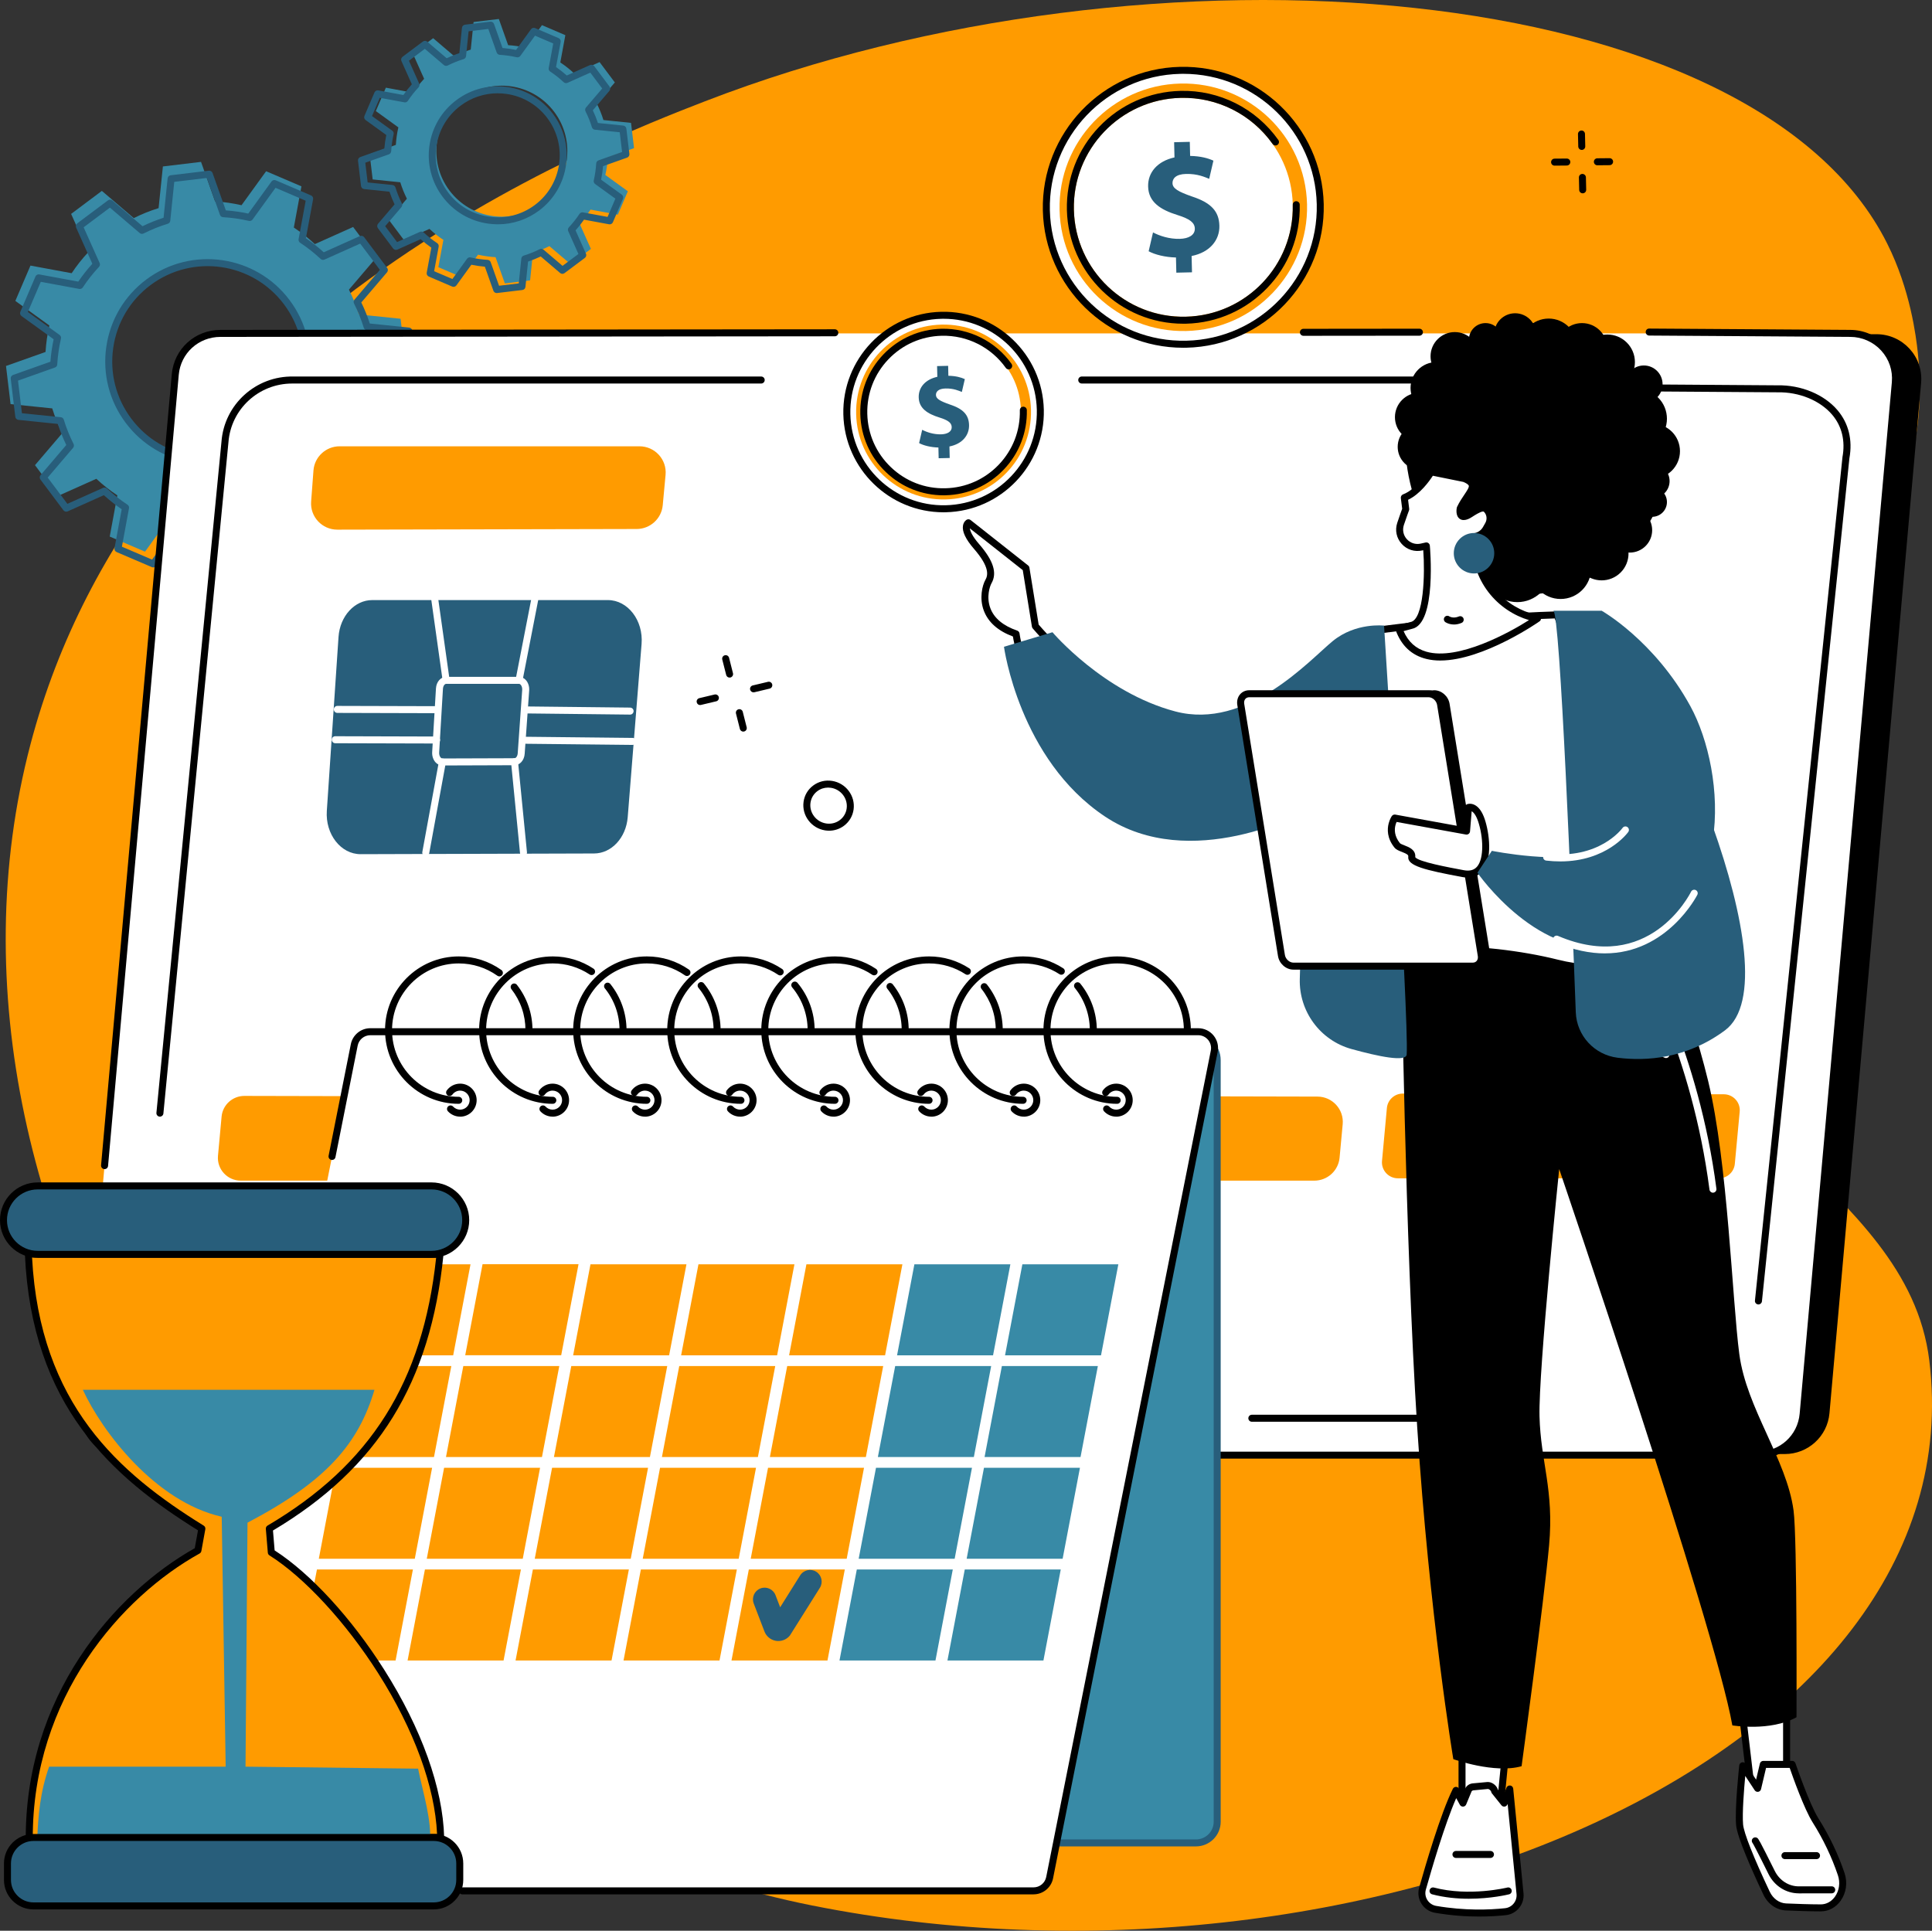 <?xml version="1.0" encoding="UTF-8"?> <svg xmlns="http://www.w3.org/2000/svg" id="Ebene_2" viewBox="0 0 1399.02 1398.28"><rect x="0" y="0" width="1399.02" height="1398.28" fill="#333333" stroke="none"/><defs><style>.cls-1,.cls-2,.cls-3,.cls-4,.cls-5{stroke-width:0px;}.cls-2{fill:#388aa6;}.cls-3{fill:#fff;}.cls-4{fill:#ff9b00;}.cls-5{fill:#285e7b;}</style></defs><g id="Ebene_1-2"><path class="cls-4" d="m510.31,73.43C432.99,103.37,103.11,231.1,22.06,539.09c-92.43,351.22,183.99,764.71,566.1,840.91,396.36,79.04,844.07-106.74,808.92-394.58-16.04-131.31-194.46-171.04-186.22-325.71,8.06-150.93,197.73-224.91,177.86-404.53-1.24-11.28-5.25-45.07-22.18-78.86C1270.43-15.58,835.14-52.34,510.31,73.43"></path><path class="cls-2" d="m334.97,71.52c20.97-15.7,50.7-11.43,66.4,9.53,15.7,20.97,11.43,50.69-9.53,66.4-20.97,15.7-50.7,11.43-66.4-9.53-15.7-20.97-11.43-50.69,9.53-66.4Zm-53.39,87.73l11.05,14.75,18.36-8.23c3.17,2.96,6.53,5.62,10.08,7.96l-3.65,19.77,16.94,7.25,11.8-16.31c4.18.96,8.42,1.56,12.69,1.82l6.73,18.96,18.29-2.19,2.06-20c4.05-1.24,8.03-2.85,11.91-4.79l15.31,13.05,14.75-11.04-8.22-18.36c2.96-3.17,5.62-6.55,7.95-10.09l19.77,3.65,7.25-16.94-16.31-11.8c.96-4.17,1.57-8.41,1.83-12.69l18.97-6.73-2.19-18.3-19.99-2.06c-1.24-4.05-2.85-8.03-4.8-11.91l13.06-15.31-11.04-14.75-18.36,8.23c-3.17-2.96-6.54-5.62-10.08-7.96l3.65-19.76-16.94-7.26-11.8,16.32c-4.18-.97-8.42-1.57-12.69-1.83l-6.73-18.96-18.29,2.19-2.06,19.99c-4.06,1.24-8.03,2.85-11.91,4.79l-15.31-13.06-14.75,11.05,8.22,18.37c-2.96,3.16-5.62,6.53-7.95,10.08l-19.77-3.66-7.25,16.94,16.31,11.8c-.96,4.18-1.57,8.41-1.82,12.69l-18.97,6.73,2.19,18.29,19.99,2.06c1.24,4.06,2.85,8.03,4.79,11.91l-13.06,15.31"></path><path class="cls-5" d="m332.01,74.51h.02-.02Zm28.34-6.95c-9.63,0-18.97,3.1-26.82,8.97-9.6,7.19-15.82,17.69-17.53,29.57-1.71,11.86,1.31,23.69,8.5,33.29,7.19,9.6,17.69,15.82,29.56,17.53s23.69-1.31,33.29-8.5c19.82-14.84,23.87-43.03,9.02-62.85-7.19-9.6-17.68-15.83-29.55-17.54-2.17-.3-4.33-.46-6.48-.46Zm.2,94.89c-2.4,0-4.8-.18-7.21-.52-13.21-1.9-24.89-8.83-32.89-19.51-8-10.67-11.36-23.84-9.46-37.05,1.9-13.21,8.83-24.88,19.51-32.89,10.68-8.01,23.85-11.36,37.05-9.47,13.21,1.9,24.89,8.82,32.89,19.51,16.52,22.05,12.01,53.42-10.04,69.95-8.74,6.53-19.13,9.98-29.85,9.98Zm-20.31,23.91c.19,0,.38.02.57.07,4.03.93,8.16,1.51,12.28,1.76,1.01.06,1.9.72,2.23,1.68l6.06,17.07,14.27-1.71,1.85-17.97c.1-1.02.8-1.86,1.78-2.16,3.9-1.2,7.77-2.76,11.52-4.64.91-.46,2-.32,2.78.33l13.77,11.74,11.51-8.6-7.39-16.54c-.42-.92-.23-2,.46-2.75,2.86-3.06,5.45-6.34,7.69-9.74.56-.85,1.57-1.29,2.58-1.09l17.77,3.28,5.65-13.22-14.67-10.62c-.82-.59-1.21-1.63-.98-2.61.92-4.02,1.52-8.15,1.77-12.28.06-1.01.72-1.88,1.68-2.23l17.06-6.07-1.71-14.27-17.98-1.85c-1.01-.11-1.86-.81-2.16-1.78-1.19-3.89-2.75-7.76-4.63-11.51-.46-.92-.33-2.02.33-2.79l11.75-13.77-8.62-11.5-16.52,7.39c-.93.42-2.02.24-2.76-.46-3.07-2.87-6.35-5.45-9.74-7.69-.85-.56-1.29-1.58-1.1-2.57l3.28-17.78-13.22-5.66-10.61,14.67c-.6.82-1.63,1.2-2.62.98-4.02-.93-8.15-1.52-12.27-1.76-1.02-.07-1.9-.72-2.23-1.69l-6.06-17.06-14.27,1.71-1.85,17.97c-.1,1.02-.81,1.86-1.78,2.17-3.89,1.18-7.76,2.74-11.52,4.63-.91.45-2,.32-2.78-.34l-13.77-11.74-11.5,8.62,7.39,16.52c.42.94.23,2.03-.46,2.77-2.87,3.07-5.45,6.34-7.69,9.74-.56.84-1.57,1.29-2.57,1.09l-17.78-3.28-5.65,13.21,14.67,10.61c.82.59,1.21,1.63.98,2.62-.92,4.01-1.51,8.14-1.76,12.28-.06,1-.72,1.89-1.68,2.23l-17.07,6.06,1.71,14.28,17.98,1.85c1.01.1,1.86.81,2.16,1.78,1.19,3.89,2.75,7.76,4.63,11.51.46.91.33,2-.33,2.78l-11.75,13.78,8.62,11.5,16.52-7.39c.93-.42,2.02-.24,2.76.45,3.07,2.86,6.35,5.45,9.75,7.69.84.56,1.28,1.58,1.09,2.57l-3.28,17.78,13.22,5.65,10.61-14.66c.48-.67,1.25-1.06,2.05-1.06Zm19.42,25.87c-1.06,0-2.02-.67-2.38-1.69l-6.18-17.41c-3.28-.26-6.56-.73-9.78-1.41l-10.83,14.97c-.69.96-1.96,1.31-3.05.84l-16.94-7.25c-1.09-.47-1.71-1.63-1.5-2.8l3.35-18.13c-2.68-1.86-5.29-3.91-7.76-6.13l-16.85,7.54c-1.08.48-2.35.16-3.06-.8l-11.04-14.74c-.71-.95-.67-2.26.1-3.17l11.98-14.05c-1.43-3-2.67-6.08-3.7-9.18l-18.34-1.89c-1.18-.12-2.11-1.05-2.25-2.21l-2.19-18.3c-.14-1.18.55-2.3,1.67-2.69l17.41-6.19c.27-3.28.73-6.56,1.4-9.77l-14.96-10.83c-.96-.69-1.31-1.96-.84-3.05l7.25-16.94c.47-1.08,1.62-1.71,2.79-1.49l18.14,3.35c1.85-2.68,3.91-5.29,6.13-7.77l-7.54-16.85c-.48-1.07-.16-2.35.79-3.06l14.75-11.05c.95-.7,2.27-.67,3.17.1l14.05,11.99c3.01-1.44,6.09-2.68,9.18-3.7l1.89-18.34c.12-1.18,1.04-2.12,2.22-2.26l18.29-2.2c1.17-.11,2.3.56,2.69,1.67l6.18,17.41c3.28.27,6.56.74,9.78,1.41l10.83-14.96c.69-.96,1.96-1.32,3.05-.84l16.94,7.25c1.08.46,1.7,1.63,1.49,2.79l-3.35,18.14c2.68,1.85,5.29,3.91,7.77,6.13l16.85-7.55c1.08-.48,2.35-.15,3.06.8l11.04,14.75c.71.95.67,2.26-.1,3.17l-11.98,14.04c1.43,3,2.67,6.09,3.7,9.19l18.34,1.88c1.18.13,2.11,1.05,2.25,2.22l2.19,18.3c.14,1.17-.55,2.3-1.67,2.69l-17.41,6.18c-.27,3.29-.73,6.57-1.41,9.78l14.97,10.82c.96.69,1.31,1.96.84,3.06l-7.25,16.93c-.46,1.09-1.62,1.72-2.79,1.5l-18.13-3.35c-1.85,2.68-3.91,5.29-6.13,7.76l7.54,16.87c.48,1.07.16,2.34-.79,3.06l-14.75,11.04c-.95.72-2.26.68-3.16-.09l-14.05-11.99c-3,1.43-6.08,2.67-9.18,3.7l-1.89,18.34c-.12,1.18-1.05,2.11-2.22,2.25l-18.3,2.19c-.1,0-.2.02-.3.02"></path><path class="cls-2" d="m105.95,204.47c31.66-23.71,76.53-17.26,100.23,14.39,23.71,31.65,17.26,76.53-14.39,100.23-31.65,23.71-76.53,17.26-100.23-14.39-23.71-31.65-17.26-76.53,14.39-100.23ZM25.35,336.9l16.68,22.26,27.73-12.41c4.78,4.46,9.87,8.48,15.21,12l-5.51,29.84,25.57,10.94,17.81-24.62c6.3,1.45,12.71,2.37,19.16,2.75l10.16,28.64,27.62-3.3,3.11-30.2c6.12-1.87,12.13-4.29,17.98-7.23l23.11,19.71,22.26-16.67-12.41-27.73c4.46-4.79,8.48-9.87,12-15.22l29.84,5.51,10.95-25.58-24.62-17.81c1.44-6.3,2.36-12.72,2.75-19.17l28.64-10.15-3.31-27.62-30.18-3.11c-1.87-6.12-4.3-12.13-7.23-17.97l19.71-23.11-16.67-22.27-27.73,12.41c-4.79-4.46-9.87-8.48-15.21-12l5.51-29.84-25.58-10.94-17.81,24.61c-6.3-1.44-12.7-2.37-19.16-2.75l-10.16-28.63-27.62,3.31-3.11,30.18c-6.12,1.87-12.13,4.3-17.97,7.23l-23.11-19.71-22.26,16.67,12.41,27.73c-4.47,4.79-8.48,9.87-12.01,15.21l-29.84-5.51-10.95,25.57,24.62,17.8c-1.44,6.3-2.36,12.72-2.75,19.17l-28.64,10.16,3.31,27.62,30.18,3.1c1.87,6.13,4.3,12.14,7.24,17.98l-19.72,23.11"></path><path class="cls-5" d="m108.95,206.5c-14.77,11.05-24.34,27.2-26.96,45.47-2.62,18.26,2.02,36.44,13.08,51.21s27.21,24.35,45.47,26.97c18.27,2.63,36.45-2.02,51.22-13.09,14.77-11.05,24.34-27.2,26.97-45.46s-2.02-36.46-13.09-51.22c-22.83-30.48-66.2-36.72-96.69-13.88Zm41.56,129.43c-3.55,0-7.12-.26-10.7-.77-19.6-2.82-36.93-13.1-48.8-28.94-11.87-15.86-16.85-35.38-14.04-54.98,2.82-19.6,13.1-36.93,28.95-48.8,32.73-24.5,79.28-17.82,103.78,14.91,11.87,15.85,16.86,35.38,14.04,54.98-2.81,19.59-13.09,36.93-28.95,48.79-12.95,9.71-28.37,14.81-44.28,14.81Zm-21.73,45.34c.19,0,.38.03.57.06,6.14,1.42,12.46,2.32,18.74,2.7,1.02.06,1.9.72,2.24,1.68l9.49,26.72,23.6-2.82,2.9-28.17c.1-1.02.8-1.87,1.78-2.16,5.95-1.82,11.86-4.21,17.58-7.08.91-.45,2.01-.33,2.78.34l21.58,18.4,19.02-14.25-11.59-25.87c-.41-.93-.23-2.03.46-2.76,4.37-4.68,8.32-9.68,11.74-14.88.56-.86,1.58-1.3,2.58-1.1l27.85,5.13,9.35-21.84-22.98-16.64c-.82-.59-1.21-1.62-.98-2.61,1.41-6.15,2.32-12.46,2.69-18.75.06-1.02.72-1.89,1.68-2.23l26.73-9.48-2.83-23.61-28.17-2.89c-1.01-.11-1.86-.81-2.16-1.79-1.82-5.95-4.2-11.86-7.08-17.58-.46-.91-.32-2,.34-2.78l18.4-21.57-14.25-19.02-25.88,11.58c-.93.42-2.02.23-2.76-.46-4.69-4.38-9.7-8.33-14.88-11.74-.85-.56-1.29-1.58-1.1-2.58l5.14-27.85-21.84-9.35-16.63,22.97c-.6.83-1.62,1.21-2.62.99-6.14-1.41-12.45-2.32-18.74-2.7-1.02-.06-1.9-.71-2.24-1.68l-9.49-26.72-23.6,2.83-2.9,28.17c-.1,1-.8,1.86-1.78,2.16-5.95,1.82-11.86,4.2-17.58,7.07-.91.46-2,.33-2.78-.34l-21.57-18.39-19.02,14.24,11.59,25.88c.42.93.23,2.02-.46,2.76-4.37,4.69-8.32,9.7-11.74,14.89-.56.85-1.57,1.29-2.58,1.09l-27.84-5.14-9.36,21.85,22.98,16.62c.82.6,1.21,1.63.98,2.62-1.41,6.14-2.31,12.45-2.69,18.75-.06,1.02-.72,1.9-1.68,2.23l-26.73,9.49,2.83,23.59,28.17,2.9c1.01.1,1.86.8,2.16,1.78,1.82,5.95,4.2,11.87,7.08,17.58.46.91.32,2.02-.33,2.79l-18.4,21.57,14.25,19.02,25.88-11.59c.93-.41,2.02-.23,2.76.46,4.69,4.38,9.69,8.33,14.88,11.75.85.56,1.29,1.58,1.1,2.57l-5.14,27.85,21.84,9.36,16.63-22.98c.48-.67,1.25-1.05,2.05-1.05Zm29.32,36.45c-1.06,0-2.02-.66-2.38-1.68l-9.61-27.07c-5.45-.4-10.9-1.18-16.25-2.33l-16.83,23.26c-.7.97-1.96,1.31-3.05.84l-25.57-10.94c-1.09-.47-1.71-1.62-1.5-2.79l5.21-28.2c-4.47-3.05-8.8-6.47-12.91-10.2l-26.21,11.74c-1.08.48-2.35.16-3.06-.79l-16.67-22.27c-.71-.94-.67-2.25.1-3.16l18.63-21.85c-2.42-4.99-4.48-10.1-6.14-15.26l-28.53-2.94c-1.18-.12-2.11-1.04-2.25-2.22l-3.31-27.61c-.14-1.18.55-2.29,1.67-2.69l27.07-9.61c.4-5.46,1.19-10.91,2.33-16.25l-23.27-16.83c-.96-.7-1.31-1.96-.84-3.06l10.95-25.57c.46-1.09,1.62-1.72,2.79-1.49l28.2,5.21c3.05-4.47,6.46-8.81,10.19-12.92l-11.73-26.2c-.48-1.08-.16-2.36.79-3.06l22.26-16.67c.95-.71,2.26-.68,3.16.09l21.85,18.64c4.98-2.42,10.1-4.48,15.25-6.14l2.94-28.52c.12-1.18,1.05-2.11,2.22-2.25l27.62-3.31c1.18-.13,2.29.56,2.69,1.67l9.61,27.07c5.45.41,10.9,1.18,16.25,2.33l16.84-23.26c.69-.96,1.96-1.31,3.05-.84l25.57,10.94c1.09.47,1.71,1.62,1.49,2.79l-5.21,28.21c4.47,3.04,8.8,6.46,12.91,10.18l26.21-11.73c1.08-.49,2.35-.15,3.06.8l16.67,22.26c.71.95.67,2.25-.1,3.17l-18.63,21.84c2.42,4.99,4.48,10.1,6.14,15.25l28.53,2.94c1.18.12,2.11,1.04,2.25,2.22l3.31,27.61c.14,1.18-.55,2.3-1.67,2.7l-27.07,9.6c-.4,5.45-1.19,10.9-2.33,16.25l23.27,16.84c.96.69,1.31,1.96.84,3.04l-10.95,25.58c-.46,1.08-1.61,1.72-2.79,1.49l-28.2-5.2c-3.05,4.47-6.46,8.8-10.19,12.91l11.73,26.21c.48,1.08.16,2.35-.79,3.06l-22.26,16.67c-.94.7-2.26.67-3.16-.1l-21.84-18.63c-4.99,2.41-10.1,4.47-15.26,6.14l-2.94,28.52c-.12,1.18-1.04,2.12-2.22,2.26l-27.62,3.31c-.1.01-.2.01-.3.01"></path><path class="cls-1" d="m410.61,244.8l948.19-2.76c19.07,0,34.03,16.32,32.34,35.27l-66.37,746.2c-1.48,16.72-15.52,29.53-32.34,29.53l-1167.97-.17c-19.07,0-34.23-18.02-32.53-36.97l66.38-741.57c1.49-16.71,14.99-31.35,31.8-31.35l220.5,1.82"></path><path class="cls-3" d="m1339.78,241.45c19.28,0,34.39,16.45,32.69,35.57l-66.77,747.05c-1.5,16.85-15.68,29.77-32.67,29.77H92.83c-19.27,0-34.39-16.45-32.68-35.56L126.91,271.23c1.5-16.85,15.68-29.78,32.68-29.78h1180.19"></path><path class="cls-1" d="m943.85,243.2c-1.4,0-2.53-1.14-2.54-2.53,0-1.41,1.13-2.54,2.54-2.54l83.99-.08c1.4,0,2.54,1.12,2.54,2.53s-1.13,2.54-2.53,2.54l-83.99.08"></path><path class="cls-1" d="m75.72,846.67c-.08,0-.15,0-.23,0-1.4-.12-2.43-1.35-2.3-2.75l51.2-572.91c1.63-18.29,16.77-32.09,35.2-32.09l444.92-.44h.01c1.4,0,2.53,1.13,2.53,2.53s-1.14,2.54-2.53,2.54l-444.92.44c-15.8,0-28.76,11.81-30.16,27.47l-51.19,572.92c-.12,1.32-1.22,2.31-2.52,2.31"></path><path class="cls-1" d="m1273.03,1056.37H92.83c-9.92,0-19.44-4.19-26.12-11.49-6.64-7.27-9.96-17.04-9.08-26.83l13.02-145.75c.12-1.39,1.36-2.41,2.75-2.29,1.4.12,2.42,1.35,2.3,2.74l-13.02,145.75c-.76,8.49,2,16.65,7.77,22.96,5.72,6.26,13.89,9.85,22.39,9.85h1180.2c15.79,0,28.76-11.8,30.15-27.47l66.76-747.05c.75-8.5-2-16.65-7.77-22.96-5.72-6.25-13.88-9.85-22.38-9.85l-145.59-.96c-1.4-.01-2.52-1.16-2.5-2.55,0-1.4,1.07-2.56,2.54-2.51l145.58.96c9.9,0,19.42,4.2,26.1,11.5,6.64,7.27,9.96,17.04,9.08,26.83l-66.74,747.05c-1.65,18.29-16.78,32.08-35.21,32.08"></path><path class="cls-4" d="m572.77,1005.53l-414.75,1.57c-8.91.03-15.9-7-15.02-15.14l3.16-29.27c.76-7.06,7.23-12.42,14.95-12.42l414.67-.17c8.9,0,15.87,7.05,14.96,15.16l-3.09,27.87c-.77,7.01-7.19,12.36-14.89,12.39"></path><path class="cls-4" d="m396.78,855.04h-222.44c-9.74,0-17.38-8.34-16.49-18l2.61-28.38c.79-8.5,7.96-15,16.53-14.98l222.42.49c9.74.02,17.35,8.36,16.45,18.01l-2.59,27.9c-.79,8.48-7.94,14.97-16.49,14.97"></path><path class="cls-4" d="m682.72,853.35h-220.57c-10.29,0-18.35-8.8-17.42-18.99l2.45-26.55c.83-8.98,8.4-15.84,17.45-15.82l220.55.48c10.28.03,18.32,8.83,17.37,19.02l-2.42,26.06c-.83,8.95-8.38,15.8-17.42,15.8"></path><path class="cls-4" d="m951.7,855.04h-218.71c-10.84,0-19.33-9.27-18.34-20.01l2.28-24.69c.86-9.45,8.84-16.68,18.37-16.66l218.69.49c10.83.02,19.29,9.29,18.29,20.02l-2.25,24.21c-.87,9.44-8.82,16.65-18.33,16.65"></path><path class="cls-4" d="m1244.72,853.35h-232.43c-6.81,0-12.15-5.84-11.53-12.59l3.53-38.31c.56-5.94,5.56-10.49,11.56-10.47l232.41.51c6.81.01,12.14,5.85,11.51,12.59l-3.53,37.8c-.55,5.94-5.55,10.47-11.52,10.47"></path><path class="cls-4" d="m461.01,383.11l-216.7.47c-11.08.03-19.84-9.35-19.01-20.35l1.69-22.49c.74-9.88,9.02-17.53,18.97-17.53h217.06c11.2,0,19.97,9.59,18.94,20.69l-2.05,22.01c-.91,9.73-9.09,17.17-18.9,17.2"></path><path class="cls-5" d="m430.2,618.1l-169.04.51c-14.33.05-25.63-14.42-24.5-31.33l8.47-125.96c1.02-15.09,11.65-26.73,24.44-26.73h170.62c14.45,0,25.77,14.73,24.4,31.77l-10.04,125.45c-1.19,14.88-11.72,26.25-24.34,26.29"></path><path class="cls-3" d="m323.07,495.26c-1.02,0-2.19,1.44-2.32,3.6l-2.74,46.1c-.09,1.47.35,2.9,1.15,3.73.26.28.67.6,1.17.6l52.25-.17c1-.01,2.16-1.43,2.31-3.54l3.25-45.93c.1-1.47-.33-2.93-1.13-3.78-.26-.28-.68-.62-1.18-.62h-52.76Zm-2.74,59.11c-1.8,0-3.52-.78-4.86-2.19-1.74-1.85-2.69-4.66-2.52-7.51l2.74-46.11c.28-4.77,3.46-8.37,7.37-8.37h52.76c1.81,0,3.55.79,4.89,2.23,1.75,1.88,2.68,4.72,2.48,7.61l-3.26,45.92c-.33,4.69-3.49,8.23-7.34,8.24l-52.25.18h-.02"></path><path class="cls-3" d="m456.27,517.52h-.03l-74.38-.83c-1.4-.02-2.53-1.16-2.51-2.56.02-1.39,1.15-2.5,2.54-2.5h.03l74.38.82c1.4.03,2.52,1.17,2.5,2.57-.02,1.39-1.15,2.51-2.53,2.51"></path><path class="cls-3" d="m316.16,516.5h0l-71.9-.2c-1.4-.01-2.53-1.15-2.53-2.55.01-1.39,1.14-2.52,2.54-2.52h.01l71.9.2c1.4,0,2.53,1.15,2.53,2.55,0,1.4-1.14,2.52-2.54,2.52"></path><path class="cls-3" d="m458.11,539.47h-.03l-77.04-.82c-1.4-.02-2.52-1.16-2.51-2.56.02-1.39,1.15-2.51,2.54-2.51h.03l77.04.82c1.4.01,2.52,1.16,2.5,2.56-.02,1.39-1.15,2.5-2.53,2.5"></path><path class="cls-3" d="m316.16,538.46h0l-73.4-.2c-1.4,0-2.53-1.15-2.53-2.54,0-1.4,1.14-2.53,2.53-2.53h0l73.4.21c1.4.01,2.53,1.15,2.53,2.55,0,1.39-1.14,2.51-2.54,2.51"></path><path class="cls-3" d="m323.06,495.26c-1.24,0-2.32-.92-2.5-2.19l-8.32-59.18c-.2-1.38.77-2.67,2.15-2.86,1.4-.18,2.67.77,2.86,2.16l8.32,59.18c.19,1.39-.77,2.67-2.16,2.86-.12.03-.24.03-.36.03"></path><path class="cls-3" d="m375.83,495.26c-.16,0-.32-.02-.48-.05-1.37-.27-2.27-1.6-2-2.97l11.52-59.18c.27-1.37,1.59-2.28,2.97-2,1.37.27,2.27,1.6,2,2.97l-11.52,59.18c-.23,1.22-1.29,2.06-2.48,2.06"></path><path class="cls-3" d="m308.32,620c-.16,0-.31,0-.46-.04-1.37-.25-2.29-1.57-2.04-2.95l12.02-65.64c.26-1.37,1.57-2.29,2.95-2.03,1.38.25,2.29,1.57,2.04,2.94l-12.02,65.64c-.22,1.22-1.3,2.07-2.49,2.07"></path><path class="cls-3" d="m379.07,620c-1.29,0-2.39-.98-2.52-2.29l-6.49-65.81c-.14-1.39.88-2.64,2.28-2.78,1.39-.14,2.63.89,2.76,2.28l6.49,65.81c.14,1.4-.89,2.63-2.28,2.78-.08,0-.17,0-.25,0"></path><path class="cls-1" d="m115.8,808.69c-.08,0-.17,0-.25-.01-1.4-.14-2.41-1.37-2.28-2.76l47.1-486.02c2.02-26.97,24.88-47.78,52.13-47.21h338.7c1.41-.01,2.54,1.13,2.54,2.53s-1.13,2.54-2.54,2.54H211.54c-24.17,0-44.32,18.53-46.12,42.57l-47.1,486.07c-.12,1.31-1.23,2.29-2.51,2.29"></path><path class="cls-1" d="m1273.35,944.72c-.1,0-.18,0-.27-.02-1.4-.15-2.41-1.39-2.27-2.78l63.36-610.7v-.1c2.19-11.82-.39-22.46-7.43-30.76-8.76-10.31-23.9-16.56-39.58-16.24l-92.96-.64c-1.4-.01-2.53-1.15-2.51-2.56.01-1.39,1.15-2.51,2.53-2.51h.02l92.89.65c17.05-.34,33.75,6.57,43.47,18.02,8.05,9.47,11.02,21.52,8.6,34.86l-63.33,610.49c-.14,1.31-1.24,2.28-2.51,2.28"></path><path class="cls-1" d="m906.49,1029.65c-1.39,0-2.53-1.13-2.53-2.53s1.14-2.54,2.53-2.54l143.85-.03c1.39,0,2.53,1.13,2.53,2.53s-1.14,2.54-2.53,2.54l-143.85.04"></path><path class="cls-1" d="m1030.8,277.75h-247.48c-1.4,0-2.53-1.14-2.53-2.53s1.13-2.54,2.53-2.54h247.48c1.4,0,2.54,1.14,2.54,2.54s-1.14,2.53-2.54,2.53"></path><path class="cls-3" d="m956.02,147.82c1.27,54.76-42.1,100.19-96.87,101.45-54.77,1.27-100.18-42.1-101.45-96.86-1.27-54.76,42.09-100.19,96.87-101.45,54.76-1.27,100.18,42.1,101.45,96.86"></path><path class="cls-1" d="m856.89,53.46c-.76,0-1.51.01-2.25.03-53.3,1.23-95.64,45.58-94.4,98.86,1.22,53.28,45.6,95.69,98.87,94.4,53.27-1.24,95.62-45.59,94.39-98.86-1.21-52.52-44.33-94.43-96.6-94.43Zm-.06,198.39c-55.01,0-100.38-44.09-101.67-99.37-1.31-56.07,43.26-102.75,99.34-104.06,56.06-1.32,102.75,43.28,104.05,99.35,1.29,56.08-43.27,102.74-99.35,104.05-.79.02-1.59.03-2.37.03"></path><path class="cls-4" d="m946.47,148.04c1.15,49.49-38.05,90.53-87.53,91.68-49.49,1.14-90.53-38.04-91.68-87.53-1.16-49.49,38.04-90.54,87.53-91.68s90.54,38.04,91.68,87.53"></path><path class="cls-3" d="m936.13,148.28c1.01,43.77-33.66,80.09-77.44,81.09-43.76,1.02-80.07-33.65-81.08-77.43-1.02-43.77,33.65-80.08,77.42-81.09,43.78-1.01,80.09,33.66,81.11,77.43"></path><path class="cls-1" d="m856.84,234.44c-45.6.01-83.21-36.55-84.27-82.37-.52-22.53,7.76-43.89,23.31-60.18,15.55-16.3,36.52-25.55,59.04-26.08,28.05-.65,54.51,12.65,70.76,35.55.81,1.14.55,2.72-.59,3.53-1.14.81-2.72.54-3.53-.6-15.29-21.54-40.18-34.05-66.52-33.41-43.68,1-78.41,37.38-77.4,81.07,1,43.69,37.35,78.46,81.06,77.41,43.7-1.01,78.42-37.39,77.42-81.07-.04-1.4,1.07-2.56,2.46-2.59,1.4.02,2.56,1.07,2.59,2.47,1.08,46.49-35.86,85.19-82.34,86.26-.67.02-1.33.02-1.98.02"></path><path class="cls-5" d="m851.82,197.48l-.26-11c-7.76-.18-15.33-2.08-19.79-4.52l3.16-13.63c4.92,2.55,11.8,4.83,19.33,4.65,6.6-.15,11.06-2.8,10.95-7.43-.09-4.4-3.87-7.1-12.5-9.79-12.48-3.88-21.07-9.47-21.32-20.71-.24-10.18,6.75-18.33,19.09-21.05l-.26-11,11.35-.27.24,10.19c7.76.17,13,1.67,16.86,3.43l-3.06,13.16c-3.03-1.2-8.42-3.74-16.75-3.54-7.53.17-9.89,3.47-9.82,6.71.09,3.82,4.2,6.15,14.13,9.63,13.88,4.55,19.59,10.78,19.82,21.2.24,10.3-6.85,19.27-20.11,21.89l.28,11.81-11.34.26"></path><path class="cls-3" d="m753.31,296.78c.91,38.69-29.73,70.78-68.42,71.67-38.69.89-70.78-29.74-71.68-68.44-.9-38.68,29.74-70.77,68.43-71.67,38.69-.9,70.78,29.74,71.67,68.43"></path><path class="cls-1" d="m683.29,230.86c-.53,0-1.05.01-1.58.02-37.22.86-66.82,31.85-65.95,69.08.85,37.23,31.81,66.88,69.08,65.95,37.23-.86,66.82-31.85,65.96-69.08-.85-36.7-30.98-65.97-67.5-65.97Zm-.04,140.15c-39.27,0-71.65-31.48-72.56-70.93-.92-40.02,30.88-73.33,70.9-74.27,40.01-.95,73.35,30.88,74.27,70.91s-30.88,73.34-70.91,74.26c-.56.02-1.13.03-1.7.03"></path><path class="cls-4" d="m746.57,296.93c.81,34.96-26.88,63.96-61.84,64.76-34.96.81-63.95-26.87-64.76-61.83-.81-34.97,26.87-63.96,61.84-64.77,34.96-.81,63.95,26.87,64.76,61.83"></path><path class="cls-3" d="m739.26,297.1c.72,30.92-23.77,56.57-54.69,57.29-30.93.71-56.57-23.77-57.29-54.69-.71-30.93,23.77-56.57,54.69-57.29,30.92-.72,56.58,23.77,57.29,54.69"></path><path class="cls-1" d="m683.23,358.71c-15.58,0-30.3-5.89-41.61-16.69-11.65-11.12-18.27-26.12-18.65-42.23-.37-16.11,5.55-31.39,16.66-43.05,11.14-11.65,26.13-18.27,42.24-18.65,20.07-.4,38.98,9.04,50.62,25.43.8,1.14.53,2.72-.61,3.53-1.14.81-2.72.55-3.53-.6-10.66-15-27.96-23.71-46.37-23.29-14.75.34-28.49,6.4-38.68,17.08-10.18,10.67-15.61,24.67-15.27,39.43.34,14.75,6.41,28.48,17.09,38.67,10.66,10.2,24.66,15.65,39.43,15.27,14.75-.34,28.49-6.4,38.67-17.07,10.2-10.67,15.62-24.68,15.28-39.43-.03-1.4,1.08-2.56,2.47-2.59,1.4,0,2.57,1.07,2.59,2.47.37,16.11-5.55,31.4-16.68,43.05-11.12,11.66-26.11,18.27-42.22,18.65-.48.01-.96.02-1.43.02"></path><path class="cls-5" d="m679.71,331.86l-.18-7.77c-5.48-.12-10.83-1.47-13.98-3.2l2.23-9.62c3.48,1.8,8.35,3.4,13.66,3.28,4.65-.11,7.8-1.98,7.72-5.25-.07-3.11-2.73-5.01-8.83-6.91-8.82-2.74-14.88-6.7-15.07-14.62-.16-7.2,4.77-12.96,13.49-14.88l-.18-7.76,8.01-.19.16,7.2c5.49.12,9.2,1.18,11.92,2.42l-2.16,9.3c-2.14-.85-5.95-2.65-11.84-2.51-5.3.13-6.97,2.46-6.91,4.75.06,2.69,2.96,4.35,9.96,6.81,9.83,3.2,13.85,7.61,14.01,14.97.17,7.28-4.84,13.62-14.2,15.46l.19,8.35-8.01.18"></path><path class="cls-2" d="m763.4,1334.68h102.6c8.5,0,15.39-6.83,15.39-15.26v-550c0-9.4-7.68-17.01-17.15-17.01h-259.98l159.15,582.26"></path><path class="cls-2" d="m881.39,1190.74v-426.23c0-1.21-.12-2.39-.36-3.53l.36,429.76"></path><path class="cls-5" d="m866.01,1337.21h-102.6c-1.4,0-2.54-1.14-2.54-2.53s1.14-2.54,2.54-2.54h102.6c7.09,0,12.86-5.72,12.86-12.77v-551.59c0-8-6.56-14.52-14.62-14.52h-259.98c-1.4,0-2.53-1.13-2.53-2.53s1.13-2.54,2.53-2.54h259.98c10.86,0,19.69,8.78,19.69,19.58v551.59c0,9.84-8.04,17.83-17.92,17.83"></path><path class="cls-2" d="m881.03,760.98c-1.63-7.78-8.53-13.62-16.79-13.62h-259.98l276.78,13.62"></path><path class="cls-3" d="m760.07,1359.85c-1.1,5.55-5.97,9.54-11.63,9.54H148.96c-7.47,0-13.07-6.82-11.62-14.14l119.2-598.5c1.1-5.55,5.97-9.55,11.62-9.55h599.49c7.46,0,13.07,6.82,11.62,14.15l-119.19,598.5"></path><path class="cls-1" d="m748.45,1371.93h-413.65c-1.4,0-2.54-1.14-2.54-2.54s1.14-2.53,2.54-2.53h413.65c4.44,0,8.28-3.16,9.14-7.51l119.2-598.5c.54-2.74-.16-5.55-1.94-7.72-1.77-2.16-4.4-3.41-7.2-3.41H268.15c-4.43,0-8.28,3.16-9.14,7.51l-16.09,80.79c-.27,1.37-1.6,2.28-2.98,1.98-1.37-.27-2.27-1.6-1.99-2.98l16.09-80.78c1.32-6.72,7.26-11.59,14.11-11.59h599.49c4.33,0,8.37,1.92,11.12,5.26,2.74,3.34,3.83,7.68,2.99,11.91l-119.2,598.5c-1.33,6.72-7.26,11.59-14.11,11.59"></path><path class="cls-4" d="m230.86,1128.89l12.55-65.91h69.5l-12.55,65.91h-69.5"></path><path class="cls-4" d="m309.04,1128.89l12.55-65.91h69.5l-12.55,65.91h-69.5"></path><path class="cls-4" d="m387.23,1128.89l12.55-65.91h69.5l-12.55,65.91h-69.5"></path><path class="cls-4" d="m465.42,1128.89l12.55-65.91h69.49l-12.54,65.91h-69.5"></path><path class="cls-4" d="m543.61,1128.89l12.55-65.91h69.5l-12.54,65.91h-69.5"></path><path class="cls-2" d="m621.79,1128.89l12.55-65.91h69.5l-12.55,65.91h-69.5"></path><path class="cls-2" d="m699.98,1128.89l12.55-65.91h69.5l-12.55,65.91h-69.5"></path><path class="cls-4" d="m216.95,1202.55l12.55-65.9h69.5l-12.55,65.9h-69.5"></path><path class="cls-4" d="m295.15,1202.55l12.55-65.9h69.5l-12.55,65.9h-69.5"></path><path class="cls-4" d="m373.33,1202.55l12.55-65.9h69.5l-12.55,65.9h-69.5"></path><path class="cls-4" d="m451.52,1202.55l12.55-65.9h69.5l-12.55,65.9h-69.5"></path><path class="cls-4" d="m529.7,1202.55l12.55-65.9h69.5l-12.55,65.9h-69.5"></path><path class="cls-2" d="m607.9,1202.55l12.54-65.9h69.5l-12.54,65.9h-69.5"></path><path class="cls-2" d="m686.08,1202.55l12.54-65.9h69.5l-12.54,65.9h-69.5"></path><path class="cls-4" d="m258.66,981.55l12.55-65.91h69.5l-12.55,65.91h-69.5"></path><path class="cls-4" d="m336.88,981.48l12.55-65.91h69.5l-12.55,65.91h-69.5"></path><path class="cls-4" d="m415.03,981.55l12.55-65.91h69.5l-12.55,65.91h-69.5"></path><path class="cls-4" d="m493.22,981.55l12.55-65.91h69.5l-12.54,65.91h-69.51"></path><path class="cls-4" d="m571.41,981.55l12.54-65.91h69.5l-12.54,65.91h-69.5"></path><path class="cls-2" d="m649.59,981.55l12.55-65.91h69.5l-12.54,65.91h-69.5"></path><path class="cls-2" d="m727.78,981.55l12.55-65.91h69.5l-12.55,65.91h-69.5"></path><path class="cls-4" d="m244.76,1055.21l12.55-65.91h69.5l-12.55,65.91h-69.5"></path><path class="cls-4" d="m322.95,1055.21l12.55-65.91h69.5l-12.55,65.91h-69.5"></path><path class="cls-4" d="m401.13,1055.21l12.55-65.91h69.5l-12.55,65.91h-69.5"></path><path class="cls-4" d="m479.32,1055.21l12.55-65.91h69.5l-12.55,65.91h-69.5"></path><path class="cls-4" d="m557.5,1055.21l12.55-65.91h69.5l-12.55,65.91h-69.5"></path><path class="cls-2" d="m712.95,1055.21l12.55-65.91h69.5l-12.55,65.91h-69.5"></path><path class="cls-2" d="m635.69,1055.21l12.55-65.91h69.5l-12.55,65.91h-69.5"></path><path class="cls-1" d="m383.04,748.56c-1.4,0-2.54-1.14-2.54-2.54,0-10.87-3.52-21.12-10.18-29.67-.86-1.1-.66-2.7.44-3.55,1.1-.86,2.69-.67,3.56.43,7.36,9.45,11.26,20.79,11.26,32.79,0,1.4-1.14,2.54-2.54,2.54"></path><path class="cls-1" d="m332.2,799.4c-29.43,0-53.38-23.94-53.38-53.37s23.95-53.38,53.38-53.38c11.15,0,21.83,3.41,30.89,9.85,1.14.81,1.41,2.39.59,3.54-.81,1.14-2.39,1.41-3.53.59-8.2-5.83-17.87-8.9-27.96-8.9-26.63,0-48.3,21.67-48.3,48.3s21.67,48.3,48.3,48.3c1.4,0,2.54,1.14,2.54,2.54s-1.14,2.53-2.54,2.53"></path><path class="cls-1" d="m451.15,748.56c-1.4,0-2.53-1.14-2.53-2.54,0-11.13-3.68-21.58-10.63-30.24-.88-1.09-.71-2.69.39-3.56,1.09-.88,2.68-.7,3.56.38,7.58,9.43,11.75,21.3,11.75,33.42,0,1.4-1.14,2.54-2.54,2.54"></path><path class="cls-1" d="m400.32,799.4c-29.43,0-53.38-23.94-53.38-53.37s23.94-53.38,53.38-53.38c10.53,0,20.72,3.07,29.46,8.87,1.17.77,1.48,2.34.71,3.5-.78,1.17-2.34,1.49-3.51.71-7.91-5.24-17.13-8.01-26.66-8.01-26.64,0-48.31,21.67-48.31,48.3s21.67,48.3,48.31,48.3c1.4,0,2.53,1.14,2.53,2.54s-1.14,2.53-2.53,2.53"></path><path class="cls-1" d="m519.26,748.56c-1.4,0-2.53-1.14-2.53-2.54,0-11.15-3.89-22.04-10.97-30.65-.89-1.07-.73-2.67.35-3.56s2.68-.73,3.57.35c7.81,9.51,12.12,21.54,12.12,33.86,0,1.4-1.14,2.54-2.54,2.54"></path><path class="cls-1" d="m468.42,799.4c-29.43,0-53.37-23.94-53.37-53.37s23.94-53.38,53.37-53.38c10.98,0,21.52,3.31,30.49,9.56,1.15.8,1.43,2.38.63,3.53-.8,1.15-2.38,1.44-3.53.63-8.12-5.66-17.66-8.65-27.59-8.65-26.63,0-48.3,21.67-48.3,48.3s21.67,48.3,48.3,48.3c1.4,0,2.54,1.14,2.54,2.54s-1.14,2.53-2.54,2.53"></path><path class="cls-1" d="m587.37,748.56c-1.4,0-2.53-1.14-2.53-2.54,0-11.31-3.99-22.31-11.24-30.98-.9-1.08-.76-2.67.31-3.57,1.08-.9,2.68-.75,3.58.32,8,9.57,12.41,21.72,12.41,34.23,0,1.4-1.13,2.54-2.54,2.54"></path><path class="cls-1" d="m536.54,799.4c-29.43,0-53.38-23.94-53.38-53.37s23.95-53.38,53.38-53.38c10.7,0,21.01,3.16,29.84,9.12,1.16.79,1.46,2.36.68,3.53-.79,1.15-2.36,1.46-3.51.68-7.99-5.4-17.32-8.25-27-8.25-26.64,0-48.31,21.67-48.31,48.3s21.67,48.3,48.31,48.3c1.4,0,2.53,1.14,2.53,2.54s-1.13,2.53-2.53,2.53"></path><path class="cls-1" d="m655.48,748.56c-1.4,0-2.53-1.14-2.53-2.54,0-11.03-3.61-21.41-10.46-30.02-.86-1.09-.68-2.69.41-3.56,1.09-.86,2.69-.69,3.56.42,7.56,9.51,11.55,20.98,11.55,33.16,0,1.4-1.12,2.54-2.54,2.54"></path><path class="cls-1" d="m604.64,799.4c-29.43,0-53.37-23.94-53.37-53.37s23.94-53.38,53.37-53.38c10.65,0,20.94,3.13,29.74,9.05,1.16.79,1.47,2.36.69,3.52-.78,1.16-2.36,1.47-3.52.69-7.97-5.36-17.27-8.19-26.91-8.19-26.64,0-48.3,21.67-48.3,48.3s21.67,48.3,48.3,48.3c1.4,0,2.54,1.14,2.54,2.54s-1.14,2.53-2.54,2.53"></path><path class="cls-1" d="m723.59,748.56c-1.41,0-2.54-1.14-2.54-2.54,0-10.97-3.58-21.3-10.35-29.89-.87-1.1-.68-2.69.42-3.56,1.1-.86,2.69-.68,3.55.42,7.49,9.5,11.44,20.91,11.44,33.03,0,1.4-1.13,2.54-2.53,2.54"></path><path class="cls-1" d="m672.75,799.4c-29.43,0-53.38-23.94-53.38-53.37s23.95-53.38,53.38-53.38c10.4,0,20.49,3,29.17,8.66,1.17.77,1.49,2.34.73,3.51-.76,1.18-2.33,1.5-3.5.74-7.85-5.13-16.97-7.84-26.39-7.84-26.63,0-48.3,21.67-48.3,48.3s21.67,48.3,48.3,48.3c1.4,0,2.54,1.14,2.54,2.54s-1.14,2.53-2.54,2.53"></path><path class="cls-1" d="m791.71,748.56c-1.41,0-2.54-1.14-2.54-2.54,0-11.1-3.85-21.93-10.85-30.51-.89-1.08-.72-2.68.36-3.57,1.09-.88,2.68-.72,3.56.36,7.74,9.48,11.99,21.45,11.99,33.71,0,1.4-1.13,2.54-2.53,2.54"></path><path class="cls-1" d="m740.86,799.4c-29.43,0-53.37-23.94-53.37-53.37s23.94-53.38,53.37-53.38c10.36,0,20.42,2.97,29.07,8.61,1.18.76,1.5,2.33.74,3.49-.76,1.18-2.33,1.52-3.5.75-7.83-5.09-16.92-7.78-26.3-7.78-26.64,0-48.3,21.67-48.3,48.3s21.67,48.3,48.3,48.3c1.4,0,2.54,1.14,2.54,2.54s-1.14,2.53-2.54,2.53"></path><path class="cls-1" d="m808.97,799.4c-29.43,0-53.38-23.94-53.38-53.37s23.95-53.38,53.38-53.38,53.37,23.95,53.37,53.38c0,1.4-1.13,2.54-2.53,2.54s-2.54-1.14-2.54-2.54c0-26.63-21.67-48.3-48.3-48.3s-48.3,21.67-48.3,48.3,21.67,48.3,48.3,48.3c1.4,0,2.54,1.14,2.54,2.54s-1.14,2.53-2.54,2.53"></path><path class="cls-1" d="m333.19,808.69c-3.35,0-6.56-1.41-8.82-3.87-.95-1.03-.88-2.63.16-3.58,1.03-.95,2.63-.87,3.58.16,1.3,1.41,3.16,2.23,5.09,2.23,3.8,0,6.89-3.09,6.89-6.89s-3.09-6.9-6.89-6.9c-2.2,0-4.28,1.07-5.58,2.84-.83,1.13-2.41,1.37-3.54.55-1.13-.82-1.37-2.41-.55-3.54,2.25-3.07,5.86-4.9,9.67-4.9,6.59,0,11.96,5.37,11.96,11.97s-5.37,11.96-11.96,11.96"></path><path class="cls-1" d="m400.12,808.69c-3.34,0-6.56-1.41-8.82-3.87-.94-1.03-.87-2.63.16-3.58s2.63-.87,3.58.15c1.31,1.42,3.16,2.24,5.09,2.24,3.81,0,6.9-3.09,6.9-6.89s-3.09-6.9-6.9-6.9c-2.19,0-4.27,1.07-5.58,2.84-.82,1.13-2.41,1.37-3.54.55-1.13-.82-1.38-2.41-.55-3.54,2.25-3.07,5.86-4.9,9.66-4.9,6.6,0,11.97,5.37,11.97,11.97s-5.37,11.96-11.97,11.96"></path><path class="cls-1" d="m467.05,808.69c-3.34,0-6.55-1.41-8.82-3.87-.94-1.03-.87-2.63.16-3.58,1.03-.95,2.63-.87,3.58.15,1.31,1.42,3.16,2.24,5.08,2.24,3.81,0,6.9-3.09,6.9-6.89s-3.1-6.9-6.9-6.9c-2.19,0-4.27,1.07-5.57,2.84-.82,1.13-2.41,1.37-3.54.55-1.14-.82-1.38-2.41-.55-3.54,2.24-3.07,5.86-4.9,9.66-4.9,6.6,0,11.97,5.37,11.97,11.97s-5.37,11.96-11.97,11.96"></path><path class="cls-1" d="m535.91,808.69c-3.35,0-6.57-1.41-8.82-3.87-.95-1.03-.88-2.63.16-3.58,1.02-.95,2.63-.87,3.57.15,1.31,1.42,3.16,2.24,5.09,2.24,3.8,0,6.9-3.09,6.9-6.89s-3.1-6.9-6.9-6.9c-2.2,0-4.28,1.07-5.58,2.84-.82,1.13-2.41,1.37-3.54.55-1.13-.82-1.37-2.41-.55-3.54,2.24-3.07,5.86-4.9,9.66-4.9,6.59,0,11.96,5.37,11.96,11.97s-5.37,11.96-11.96,11.96"></path><path class="cls-1" d="m603.54,808.69c-3.34,0-6.56-1.41-8.82-3.87-.95-1.03-.88-2.63.15-3.58s2.64-.87,3.58.15c1.3,1.42,3.16,2.24,5.08,2.24,3.8,0,6.9-3.09,6.9-6.89s-3.1-6.9-6.9-6.9c-2.19,0-4.28,1.07-5.57,2.84-.82,1.13-2.41,1.37-3.54.55-1.13-.82-1.37-2.41-.55-3.54,2.25-3.07,5.86-4.9,9.66-4.9,6.6,0,11.97,5.37,11.97,11.97s-5.37,11.96-11.97,11.96"></path><path class="cls-1" d="m674.42,808.69c-3.34,0-6.56-1.41-8.82-3.87-.95-1.03-.87-2.63.16-3.58s2.63-.87,3.58.15c1.31,1.42,3.16,2.24,5.09,2.24,3.81,0,6.89-3.09,6.89-6.89s-3.09-6.9-6.89-6.9c-2.19,0-4.28,1.07-5.58,2.84-.83,1.13-2.41,1.36-3.54.55-1.13-.82-1.37-2.41-.55-3.54,2.25-3.07,5.86-4.9,9.67-4.9,6.59,0,11.97,5.37,11.97,11.97s-5.37,11.96-11.97,11.96"></path><path class="cls-1" d="m741.35,808.69c-3.34,0-6.56-1.41-8.82-3.87-.95-1.03-.88-2.63.15-3.58s2.64-.87,3.58.15c1.3,1.42,3.16,2.24,5.08,2.24,3.81,0,6.9-3.09,6.9-6.89s-3.09-6.9-6.9-6.9c-2.19,0-4.28,1.07-5.58,2.84-.82,1.13-2.41,1.37-3.54.55-1.13-.82-1.37-2.41-.55-3.54,2.24-3.07,5.86-4.9,9.66-4.9,6.6,0,11.97,5.37,11.97,11.97s-5.36,11.96-11.97,11.96"></path><path class="cls-1" d="m808.29,808.69c-3.34,0-6.56-1.41-8.82-3.87-.95-1.03-.88-2.63.15-3.58s2.63-.87,3.58.15c1.3,1.42,3.16,2.24,5.08,2.24,3.8,0,6.9-3.09,6.9-6.89s-3.1-6.9-6.9-6.9c-2.2,0-4.28,1.07-5.57,2.84-.83,1.13-2.41,1.37-3.55.55-1.13-.82-1.37-2.41-.55-3.54,2.24-3.07,5.86-4.9,9.66-4.9,6.6,0,11.96,5.37,11.96,11.97s-5.36,11.96-11.96,11.96"></path><path class="cls-5" d="m563.62,1188.46c-.66,0-1.32-.06-1.99-.19-3.77-.71-6.87-3.37-8.16-6.97l-7.67-20.02c-1.67-4.36.51-9.24,4.86-10.91,4.36-1.68,9.24.51,10.91,4.86l3.37,8.79,14.46-23.08c2.48-3.95,7.69-5.15,11.63-2.67,3.96,2.47,5.15,7.69,2.68,11.63l-21.76,34.62c-2.07,2.51-5.14,3.93-8.33,3.93"></path><path class="cls-4" d="m20.56,908.14c4.96,111.29,65.29,161.57,125.62,198.91l-2.87,15.81c-61.44,34.04-123.54,110.61-122.1,211.64l297.91-3.78c-1.98-77.15-71.89-174.44-122.65-206.43l-1.44-17.25c80.45-47.4,114.92-112.04,123.6-198.63l-298.06-.28"></path><path class="cls-1" d="m23.22,910.67c5.64,106.49,63.02,156.3,124.3,194.22.88.55,1.34,1.58,1.16,2.61l-2.87,15.8c-.14.75-.6,1.4-1.26,1.76-56.2,31.13-121.22,103.87-120.83,206.87l292.77-3.72c-1.55-34.19-16.59-75.36-42.55-116.29-23.32-36.8-53.53-69.55-78.83-85.5-.67-.42-1.1-1.14-1.17-1.94l-1.44-17.24c-.08-.97.4-1.9,1.24-2.39,74.68-44,112.41-103.9,122.08-193.93l-292.59-.27Zm-2.02,426.36c-1.38,0-2.51-1.11-2.53-2.5-1.5-105.94,64.72-180.92,122.36-213.3l2.35-12.93c-62.4-38.86-120.46-90.24-125.35-200.05-.03-.69.22-1.37.7-1.86s1.14-.78,1.83-.78h0l298.06.27c.71,0,1.4.31,1.87.84s.71,1.24.64,1.95c-9.3,92.79-47.39,154.46-123.46,199.75l1.2,14.4c26.03,16.77,55.6,48.96,79.33,86.39,27.09,42.73,42.51,85.86,43.43,121.44.02.67-.23,1.33-.71,1.82-.47.49-1.11.78-1.79.78l-297.9,3.78h-.04"></path><path class="cls-5" d="m312.46,908.41H27.31c-13.69,0-24.78-11.1-24.78-24.77s11.09-24.79,24.78-24.79h285.15c13.68,0,24.78,11.1,24.78,24.79s-11.1,24.77-24.78,24.77"></path><path class="cls-1" d="m27.31,861.39c-12.27,0-22.25,9.98-22.25,22.25s9.98,22.24,22.25,22.24h285.15c12.27,0,22.24-9.98,22.24-22.24s-9.98-22.25-22.24-22.25H27.31Zm285.15,49.56H27.31c-15.06,0-27.31-12.25-27.31-27.31s12.25-27.32,27.31-27.32h285.15c15.06,0,27.31,12.25,27.31,27.32s-12.25,27.31-27.31,27.31"></path><path class="cls-2" d="m59.99,1006.5h211.17c-11.49,38.79-34.48,66.08-91.93,96.25l-1.44,176.69,124.97,1.44c3.61,17.87,10.01,37.05,8.62,54.59l-284.43-2.87c.6-17.43,2.13-34.83,8.62-53.15h127.85l-2.87-181c-48.1-10.89-86.65-61.68-100.56-91.94"></path><path class="cls-5" d="m314.1,1380.28H24.23c-10.39,0-18.83-8.42-18.83-18.83v-11.91c0-10.39,8.44-18.82,18.83-18.82h289.88c10.4,0,18.82,8.44,18.82,18.82v11.91c0,10.4-8.42,18.83-18.82,18.83"></path><path class="cls-1" d="m24.23,1333.26c-8.98,0-16.29,7.31-16.29,16.29v11.91c0,8.99,7.31,16.29,16.29,16.29h289.88c8.98,0,16.29-7.31,16.29-16.29v-11.91c0-8.98-7.31-16.29-16.29-16.29H24.23Zm289.88,49.56H24.23c-11.78,0-21.36-9.58-21.36-21.36v-11.91c0-11.77,9.58-21.35,21.36-21.35h289.88c11.78,0,21.35,9.58,21.35,21.35v11.91c0,11.78-9.58,21.36-21.35,21.36"></path><path class="cls-3" d="m1058.7,1256.67v56.88l27.36-1.67,5.39-55.21h-32.75"></path><path class="cls-1" d="m1061.23,1259.21v51.65l22.51-1.37,4.92-50.28h-27.43Zm-2.54,56.87c-.64,0-1.26-.24-1.73-.69-.51-.48-.8-1.15-.8-1.84v-56.88c0-1.4,1.14-2.53,2.54-2.53h32.76c.71,0,1.39.3,1.87.83.48.53.72,1.23.66,1.95l-5.39,55.2c-.13,1.24-1.13,2.21-2.36,2.29l-27.37,1.67h-.16"></path><path class="cls-3" d="m1090.16,1384.46c-11.14,1.19-29.38,1.97-50.63-1.69-6.96-1.21-11.38-8.14-9.47-14.95,5.34-18.95,15.86-54.27,24.25-71.19l5.05,9.23,4.04-9.74c.69-1.16,1.89-1.91,3.23-2.05l10.49-.97c2.19-.2,4.82,1.95,5.2,4.12l6.91,8.64,3.99-10.26,7.47,75.88c.64,6.48-4.04,12.29-10.52,12.99"></path><path class="cls-1" d="m1054.49,1302.23c-8.31,18.86-17.98,52.06-21.99,66.28-.72,2.58-.33,5.25,1.1,7.52,1.41,2.24,3.74,3.8,6.36,4.25,20.78,3.57,38.62,2.88,49.93,1.67,5.07-.55,8.77-5.13,8.28-10.23l-6.44-65.31-.15.36c-.32.84-1.07,1.45-1.97,1.58-.9.14-1.79-.21-2.35-.92l-6.91-8.63c-.27-.34-.45-.72-.53-1.15-.16-.9-1.62-2.12-2.46-2.04l-10.49.99c-.49.04-.93.3-1.21.68l-3.96,9.54c-.37.89-1.22,1.5-2.2,1.56-.95.04-1.89-.46-2.36-1.31l-2.65-4.84Zm35.67,82.23h.02-.02Zm-19.02,3.53c-9.35,0-20.23-.69-32.03-2.73-4.02-.69-7.6-3.07-9.78-6.53-2.18-3.45-2.79-7.67-1.69-11.59,4.38-15.56,15.51-53.7,24.41-71.64.42-.85,1.28-1.39,2.22-1.42.96.03,1.82.49,2.28,1.32l2.51,4.59,2.02-4.86c.05-.11.1-.22.17-.33,1.1-1.83,3.04-3.05,5.17-3.25l10.49-.97c3.21-.31,6.8,2.3,7.76,5.49l3.82,4.77,2.39-6.16c.42-1.09,1.56-1.72,2.71-1.59,1.16.16,2.06,1.09,2.17,2.27l7.46,75.88c.78,7.84-4.96,14.91-12.77,15.75-5.2.56-11.74,1-19.3,1"></path><path class="cls-1" d="m1063.71,1375.1c-8.25,0-17.51-.8-26.66-3.21-1.36-.35-2.16-1.73-1.81-3.09.35-1.35,1.75-2.16,3.09-1.81,25.65,6.74,52.94.06,53.22-.01,1.35-.33,2.73.48,3.07,1.84s-.48,2.74-1.84,3.07c-.77.2-13.06,3.21-29.07,3.21"></path><path class="cls-1" d="m1079.28,1345.56h-24.97c-1.4,0-2.54-1.14-2.54-2.54s1.14-2.53,2.54-2.53h24.97c1.41,0,2.54,1.13,2.54,2.53s-1.13,2.54-2.54,2.54"></path><path class="cls-3" d="m1259.98,1226.58l8.09,68.57,25.66-.89v-67.67h-33.75"></path><path class="cls-1" d="m1262.84,1229.11l7.48,63.43,20.87-.72v-62.7h-28.35Zm5.24,68.58c-1.27,0-2.35-.97-2.51-2.24l-8.08-68.57c-.09-.73.14-1.44.61-1.99.48-.54,1.17-.84,1.9-.84h33.74c1.4,0,2.53,1.14,2.53,2.54v67.67c0,1.37-1.07,2.48-2.44,2.54l-25.65.89s-.06.01-.09.01"></path><path class="cls-3" d="m1261.97,1278.79s-3.3,30.45-2.28,42.71c.73,8.76,12.75,35.24,19.55,49.59,2.78,5.9,8.1,9.69,14,9.95,7.2.31,17.2.67,25.28.68,11.1.02,18.74-12.61,14.78-24.38-3.66-10.86-9.47-24.47-18.61-38.96-6.88-10.92-16.94-40.58-16.94-40.58h-20.89l-4.1,17.36-10.78-16.36"></path><path class="cls-1" d="m1263.79,1286.15c-.9,9.71-2.27,26.85-1.57,35.13.51,6.08,7.54,23.83,19.3,48.72,2.38,5.03,6.91,8.28,11.84,8.5,7,.31,17.06.67,25.16.68h.02c3.94,0,7.64-2.01,10.17-5.52,3.16-4.39,3.97-10.19,2.19-15.51-4.48-13.29-10.65-26.21-18.35-38.42-6.07-9.63-14.31-32.82-16.59-39.4h-17.1l-3.64,15.4c-.22.99-1.03,1.74-2.01,1.92-1,.18-2.01-.26-2.57-1.1l-6.84-10.39Zm54.75,98.09h-.03c-8.2,0-18.33-.37-25.38-.69-6.8-.29-13.01-4.66-16.19-11.39-8.62-18.24-19.06-41.81-19.78-50.46-1.03-12.35,2.15-41.93,2.29-43.19.12-1.06.89-1.93,1.93-2.18,1.03-.27,2.13.17,2.71,1.07l7.54,11.45,2.76-11.64c.26-1.14,1.29-1.95,2.46-1.95h20.9c1.08,0,2.06.69,2.4,1.72.1.29,10.03,29.5,16.68,40.03,7.91,12.55,14.26,25.84,18.86,39.52,2.32,6.86,1.24,14.37-2.87,20.08-3.48,4.85-8.7,7.63-14.28,7.63"></path><path class="cls-1" d="m1302.57,1371.19c-9.26,0-17.68-5.36-21.96-13.99-8.96-18.08-10.99-21.66-11.44-22.33-.82-.91-.89-2.31-.09-3.29.89-1.08,2.49-1.25,3.57-.36.64.51,1.22,1,12.51,23.74,3.42,6.89,10.09,11.17,17.42,11.17h.02l23.8-.02c1.4,0,2.54,1.13,2.54,2.54s-1.13,2.53-2.53,2.53l-23.81.03h-.02"></path><path class="cls-1" d="m1315.41,1346.41h-22.88c-1.4,0-2.54-1.13-2.54-2.54s1.15-2.53,2.54-2.53h22.88c1.4,0,2.53,1.14,2.53,2.53s-1.14,2.54-2.53,2.54"></path><path class="cls-1" d="m1014.73,688.08s2.72,209.27,11.51,345.51c8.79,136.25,26.15,240.41,26.15,240.41,0,0,29.84,10.73,49.44,5.11,0,0,16.22-119.51,19.91-159.91,3.68-40.39-6.11-60.44-6.93-93.49-.82-33.06,14.25-179.04,14.25-179.04,0,0,112.51,330,125.38,402.88,0,0,27.24,4.62,46.46-5.88,0,0,.59-129.77-2.14-149.81-5.04-37.15-34.06-73.73-39.27-113.18-5.22-39.46-8.23-138.49-22.59-197.88-14.36-59.4-42.51-126.13-42.51-126.13l-179.67,31.42"></path><path class="cls-3" d="m1206.41,766.25c-.32,0-.65-.06-.96-.19-38.52-15.78-49.58-52.4-50.03-53.95-.4-1.34.37-2.74,1.72-3.13,1.35-.4,2.75.37,3.14,1.71.11.36,10.9,35.86,47.1,50.69,1.29.53,1.91,2.01,1.39,3.3-.41.98-1.35,1.57-2.34,1.57"></path><path class="cls-3" d="m1240.39,863.77c-1.25,0-2.34-.93-2.5-2.21-12.84-98.67-51.26-164.43-51.64-165.08-.73-1.2-.32-2.75.88-3.47,1.21-.72,2.75-.32,3.47.89.4.65,39.34,67.32,52.31,167.01.18,1.39-.8,2.66-2.18,2.83-.11.02-.22.03-.33.03"></path><path class="cls-3" d="m701.25,378.61l41.68,32.91,6.81,41.93c8.39,9.79,17.1,18.28,26.04,25.65-2.97,3.45-5.94,6.91-8.82,10.43-4.67,5.73-9.25,11.54-13.81,17.35-14.86-26.33-17.39-47.79-17.39-47.79-28.64-9.89-23.04-32.56-19.97-37.97,3.08-5.41,2.29-12.77-8.62-25.33-11.93-13.75-5.92-17.19-5.92-17.19"></path><path class="cls-1" d="m702.3,382.67c.23,1.76,1.46,5.35,6.78,11.47,10.29,11.85,13.12,20.83,8.91,28.24-1.2,2.1-3.92,9.95-.84,18.1,2.74,7.26,9.28,12.72,19.44,16.22.92.32,1.57,1.14,1.7,2.1.01.2,2.44,19.51,15.24,43.51,3.66-4.66,7.51-9.52,11.48-14.38,2.37-2.92,4.82-5.8,7.18-8.54-8.6-7.27-16.79-15.43-24.37-24.29-.31-.35-.51-.79-.58-1.24l-6.63-40.96-38.29-30.23Zm50.85,126.75c-.07,0-.13,0-.19-.01-.85-.06-1.59-.54-2.02-1.28-12.82-22.72-16.58-41.68-17.46-47.17-10.83-4.05-17.91-10.34-21.06-18.7-3.39-8.95-1.15-18.29,1.18-22.38,1.89-3.32,3.08-9.27-8.34-22.42-5.99-6.9-8.66-12.54-7.94-16.79.48-2.88,2.31-4.06,2.67-4.26.9-.52,2.02-.43,2.83.2l41.68,32.91c.5.4.82.96.93,1.59l6.69,41.22c7.85,9.11,16.34,17.45,25.27,24.81.53.44.85,1.07.91,1.74.05.68-.17,1.35-.6,1.87-2.85,3.29-5.87,6.82-8.77,10.38-4.81,5.88-9.45,11.78-13.79,17.31-.48.62-1.22.97-1.99.97"></path><path class="cls-3" d="m994.27,456.82s67.15-9.61,133.24-11.53c0,0,82.91,216.24,82.9,230.83s-35.4,33.26-82.9,21.36c-47.49-11.91-107.83-13.1-141.76-5.17-50.85,11.87,8.53-235.5,8.53-235.5"></path><path class="cls-1" d="m1039.11,684.75c29.57,0,62.11,3.53,89.02,10.27,32.46,8.13,59.94,1.67,72.79-8.34,4.48-3.5,6.96-7.25,6.96-10.55.01-10.3-48.84-141.48-82.08-228.25-58.83,1.83-118.7,9.74-129.47,11.22-16.78,70.41-42.1,206.45-20.26,228.43,2.46,2.46,5.34,3.21,9.1,2.33,14.69-3.43,33.62-5.1,53.94-5.1Zm118.26,19.11c-9.26,0-19.47-1.16-30.46-3.93-44.73-11.21-105.16-13.43-140.59-5.14-5.47,1.28-10.13.04-13.83-3.7-29.5-29.67,17.32-226.5,19.32-234.86.26-1,1.08-1.77,2.11-1.92.67-.1,68.05-9.65,133.53-11.55,1.05-.1,2.05.62,2.44,1.62,8.5,22.19,83.06,217.11,83.06,231.75,0,4.89-3.16,10.07-8.91,14.55-8.94,6.97-25.24,13.18-46.66,13.18"></path><path class="cls-5" d="m762.13,457.88l-35.12,10.52s10.98,81.49,73.12,122.92c62.11,41.43,144.44-3.29,144.44-3.29l-3.35,120.94c-.65,23.5,14.76,44.47,37.42,50.75,19.68,5.45,39.6,9.56,39.98,3.99,1.77-25.83-16.38-310.63-16.38-310.63,0,0-20.42-2.45-37.08,11.13-16.65,13.58-62.09,64.75-114.06,51.03-51.97-13.71-88.97-57.36-88.97-57.36"></path><path class="cls-5" d="m1124.77,442.31c5.01,0,13.5,215.77,16.3,290.78.63,16.95,13.48,30.85,30.33,32.95,20.85,2.6,49.95.72,77.69-19.83,51.2-37.94-45.53-256.23-89.26-303.91h-35.05"></path><path class="cls-1" d="m916.47,515.01l122.05-12.58c4.09,0,7.98,3.43,8.66,7.67l29.47,181.92c.69,4.24-2.08,7.67-6.17,7.67l-129.42-6.35c-4.1,0-8.39,2.92-9.09-1.32l-29.47-181.92c-.69-4.24,9.87,4.91,13.97,4.91"></path><path class="cls-1" d="m941.05,690.81l129.54,6.34c1.06,0,2.04-.42,2.73-1.22.76-.89,1.05-2.13.82-3.51l-29.47-181.91c-.48-2.98-3.22-5.49-6.05-5.56l-121.9,12.56c-.1.02-.18.02-.26.02-2.32,0-5.05-1.47-8.94-3.74-.61-.36-1.35-.78-2.06-1.18l29,178.99c.02.07.02.14.03.18.54-.01,1.55-.23,2.25-.38,1.29-.28,2.75-.59,4.3-.59Zm129.42,11.41l-129.54-6.35c-.89,0-2.02.24-3.1.48-2.16.47-4.39.96-6.27-.33-1.12-.77-1.82-1.98-2.08-3.61l-29.48-181.91c-.33-2.12.79-3.16,1.3-3.5,2.11-1.46,4.77.09,8.78,2.41,1.92,1.11,5.09,2.96,6.3,3.06l121.88-12.57c.09-.01.17-.02.26-.02,5.37,0,10.27,4.32,11.16,9.81l29.47,181.92c.46,2.82-.26,5.6-1.96,7.6-1.66,1.94-4.04,3.01-6.71,3.01"></path><path class="cls-3" d="m904.63,502.42h129.84c4.1,0,7.98,3.44,8.67,7.68l29.47,181.92c.69,4.23-2.08,7.67-6.18,7.67h-129.84c-4.1,0-7.97-3.44-8.66-7.67l-29.47-181.92c-.68-4.24,2.08-7.68,6.17-7.68"></path><path class="cls-1" d="m904.64,504.95c-1.18,0-2.17.43-2.85,1.23-.76.89-1.04,2.13-.82,3.5l29.47,181.93c.49,3,3.31,5.55,6.17,5.55h129.84c1.18,0,2.17-.43,2.85-1.23.76-.89,1.05-2.13.83-3.5l-29.48-181.92c-.48-3.01-3.31-5.56-6.16-5.56h-129.84Zm161.8,197.27h-129.84c-5.37,0-10.27-4.31-11.16-9.8l-29.48-181.92c-.45-2.82.27-5.6,1.97-7.61,1.66-1.94,4.04-3.01,6.71-3.01h129.84c5.37,0,10.28,4.31,11.16,9.81l29.47,181.92c.45,2.82-.27,5.59-1.97,7.6-1.66,1.94-4.04,3.01-6.71,3.01"></path><path class="cls-3" d="m1063.36,584.77l-1.4,17.13-52.01-9.46s-1.19,1.73-1.91,4.5c-.97,3.72-1.08,9.35,3.69,15.27,2.27,2.82,11.25,2.91,10.56,8.51-.61,4.9,19.7,8.72,37.29,11.98,19.68,3.65,18-24.4,13.13-38.76-3.79-11.18-9.34-9.17-9.34-9.17"></path><path class="cls-1" d="m1024.82,620.79c2.29,3.31,23.67,7.28,35.23,9.43,4.24.78,7.35-.06,9.53-2.57,5.27-6.09,4.49-21.81.74-32.89-1.53-4.48-3.29-6.5-4.64-7.24l-1.19,14.58c-.07.71-.42,1.36-.98,1.8-.57.43-1.29.61-1.99.48l-50.2-9.12c-.28.59-.58,1.39-.82,2.32-.81,3.11-.91,7.91,3.21,13.04.41.49,2.08,1.15,3.31,1.62,3.32,1.29,8.31,3.21,7.81,8.54Zm38.06,14.77c-1.16,0-2.41-.11-3.76-.36-27.38-5.08-40.18-8.2-39.35-14.78.16-1.27-.79-1.97-4.58-3.44-2.16-.84-4.19-1.62-5.44-3.18-5.44-6.76-5.26-13.25-4.17-17.49.81-3.13,2.15-5.1,2.29-5.32.57-.81,1.57-1.22,2.53-1.04l49.26,8.95,1.17-14.34c.08-.98.73-1.83,1.66-2.18.4-.14,2.52-.79,5.21.49,3.1,1.5,5.59,4.95,7.4,10.26,3.37,9.97,5.9,29.05-1.7,37.83-1.93,2.22-5.23,4.59-10.53,4.59"></path><path class="cls-5" d="m1069.86,632.04l10.43-15.86s51.72,10.49,75.59,0c41.69-18.32,33.8-82.33,26.72-114.18-7.1-31.86-22.78-59.7-22.78-59.7,0,0,38.3,21.64,64.29,69.23,25.98,47.59,34.44,154.08-52.45,173.32-56.83,12.6-101.8-52.82-101.8-52.82"></path><path class="cls-3" d="m1162.1,690.46c-10.64,0-22.59-2.31-35.89-7.99-1.29-.56-1.89-2.05-1.34-3.33.55-1.29,2.04-1.89,3.32-1.34,65.59,28.03,95.15-29.57,96.37-32.03.62-1.25,2.15-1.77,3.4-1.15,1.25.63,1.77,2.14,1.14,3.39-.26.53-21.67,42.44-67,42.44"></path><path class="cls-3" d="m1129.81,623.85c-3.21,0-6.59-.18-10.14-.59-1.4-.16-2.39-1.42-2.23-2.81.16-1.39,1.41-2.37,2.81-2.22,37.58,4.32,54.02-17.73,54.71-18.66.82-1.14,2.4-1.39,3.53-.58,1.13.82,1.4,2.41.58,3.54-.68.95-15.73,21.33-49.26,21.33"></path><path class="cls-1" d="m1017.63,320.58c0,51.44,34.2,110.15,85.65,110.15s103.8-44.32,103.8-95.77-43.28-100.99-94.71-100.99-94.74,35.16-94.74,86.6"></path><path class="cls-1" d="m1185.7,363.6c0,5.9,4.79,10.68,10.69,10.68s10.69-4.78,10.69-10.68-4.79-10.69-10.69-10.69-10.69,4.79-10.69,10.69"></path><path class="cls-1" d="m1196.38,383.95c0,8.97-7.26,16.24-16.23,16.24s-16.24-7.26-16.24-16.24,7.27-16.23,16.24-16.23,16.23,7.27,16.23,16.23"></path><path class="cls-1" d="m1173.56,387.1c7.6,7.6,7.6,19.92,0,27.51-7.59,7.6-19.92,7.6-27.51,0s-7.6-19.92,0-27.51,19.92-7.6,27.51,0"></path><path class="cls-1" d="m1152.17,411.71c0,12.19-9.88,22.08-22.08,22.08s-22.08-9.88-22.08-22.08,9.88-22.08,22.08-22.08,22.08,9.89,22.08,22.08"></path><path class="cls-1" d="m1122.94,414.22c-1.38,13.38-13.35,23.11-26.74,21.72-13.38-1.39-23.11-13.36-21.72-26.74,1.38-13.38,13.35-23.11,26.73-21.72,13.39,1.39,23.11,13.36,21.73,26.74"></path><path class="cls-1" d="m1176.79,326.74c0,10.98,8.89,19.87,19.86,19.87s19.87-8.89,19.87-19.87-8.9-19.87-19.87-19.87-19.86,8.89-19.86,19.87"></path><path class="cls-1" d="m1170.24,318.5c8.42,8.43,22.09,8.43,30.52,0,8.42-8.42,8.42-22.09,0-30.52s-22.09-8.42-30.52,0c-8.43,8.42-8.43,22.09,0,30.52"></path><path class="cls-1" d="m1184.33,348.42c0,6.81,5.53,12.32,12.34,12.32s12.33-5.52,12.33-12.32-5.52-12.33-12.33-12.33-12.34,5.52-12.34,12.33"></path><path class="cls-1" d="m1012.11,323.6c0,9.23,7.48,16.71,16.72,16.71s16.72-7.48,16.72-16.71-7.49-16.72-16.72-16.72-16.72,7.48-16.72,16.72"></path><path class="cls-1" d="m1010.12,302.12c0,9.78,7.93,17.7,17.7,17.7s17.71-7.92,17.71-17.7-7.92-17.7-17.71-17.7-17.7,7.93-17.7,17.7"></path><path class="cls-1" d="m1021.42,280.96c0,10.35,8.39,18.73,18.73,18.73s18.73-8.39,18.73-18.73-8.39-18.73-18.73-18.73-18.73,8.39-18.73,18.73"></path><path class="cls-1" d="m1071,258.05c0,9.7-7.86,17.55-17.55,17.55s-17.55-7.86-17.55-17.55,7.86-17.56,17.55-17.56,17.55,7.86,17.55,17.56"></path><path class="cls-1" d="m1063.67,246.02c0,6.64,5.39,12.03,12.04,12.03s12.03-5.39,12.03-12.03-5.39-12.03-12.03-12.03-12.04,5.38-12.04,12.03"></path><path class="cls-1" d="m1081.96,242.06c0,8.39,6.8,15.18,15.19,15.18s15.19-6.8,15.19-15.18-6.8-15.19-15.19-15.19-15.19,6.8-15.19,15.19"></path><path class="cls-1" d="m1100.89,251.26c0,11.35,9.2,20.55,20.55,20.55s20.55-9.2,20.55-20.55-9.21-20.55-20.55-20.55-20.55,9.2-20.55,20.55"></path><path class="cls-1" d="m1145.56,233.99c-10.14,0-18.36,8.22-18.36,18.35s8.22,18.36,18.36,18.36,18.35-8.22,18.35-18.36-8.22-18.35-18.35-18.35"></path><path class="cls-1" d="m1163.92,242.26c-11.02,0-19.97,8.94-19.97,19.97s8.95,19.97,19.97,19.97,19.97-8.95,19.97-19.97-8.94-19.97-19.97-19.97"></path><path class="cls-1" d="m1176.8,278.24c0,7.49,6.07,13.56,13.56,13.56s13.56-6.07,13.56-13.56-6.07-13.56-13.56-13.56-13.56,6.07-13.56,13.56"></path><path class="cls-3" d="m1021.8,452.99c14.07-2.45,12.05-48.13,11.06-57.6l-3.51.78c-9.86,2.22-18.37-7.19-15.16-16.77,1.96-5.86,3.73-10.63,3.73-10.63l-1.04-8.37c11.07-4.13,19.44-18.67,19.44-18.67l24.07,4.87c11.97,4.88,2.5,9.9-3.01,21.59,0,0-1.99,10.1,7.48,3.9,8.36-5.46,10.5-5.07,12.67-1.75,1.91,2.93,1.9,6.71.18,9.74l-1.65,2.87c-1.65,2.91-4.48,4.95-7.75,5.6h-.04c-1.44,33.31,20.68,54.02,42.94,58.96.56.12,1.13.24,1.69.35l.43.07c-.83.79-82.49,57.1-100.34,7.47l8.82-2.42"></path><path class="cls-1" d="m1016.39,457.1c3.43,7.76,8.82,12.64,16.42,14.86,23.06,6.73,60.67-14.08,74.37-22.87-21.58-6.36-42.88-27.33-41.44-60.63.06-1.17.9-2.15,2.04-2.38,2.59-.52,4.8-2.11,6.09-4.38l1.63-2.88c1.3-2.25,1.25-5.04-.08-7.09-.89-1.35-1.21-1.33-1.67-1.29-2.02.19-6.14,2.88-7.49,3.76-1.46.95-5.85,3.83-9.16,1.6-3.19-2.14-2.4-7.13-2.2-8.11.04-.2.11-.4.2-.59,1.65-3.49,3.64-6.46,5.26-8.84,1.76-2.61,3.59-5.32,3.23-6.5-.11-.38-.74-1.4-3.93-2.74l-22.1-4.48c-2.43,3.78-9.16,13.25-17.93,17.42l.8,6.47c.05.41,0,.82-.13,1.19-.02.05-1.79,4.82-3.71,10.56-1.21,3.62-.41,7.47,2.14,10.3,2.57,2.84,6.33,4.04,10.06,3.2l3.51-.79c.71-.16,1.45-.01,2.03.41.58.43.97,1.08,1.05,1.8.06.56,5.17,56.91-13.02,60.34l-5.98,1.63Zm26.54,21.26c-3.4,0-6.71-.34-9.83-1.09-10.84-2.59-18.41-9.65-22.49-21-.23-.67-.19-1.4.14-2.03.33-.63.9-1.09,1.58-1.28l8.83-2.41c.08-.03.15-.04.22-.06,9.74-1.69,10.54-35.28,9.24-52.01l-.7.16c-5.54,1.24-11.12-.53-14.92-4.74-3.8-4.21-4.99-9.93-3.19-15.3,1.56-4.66,3.01-8.67,3.55-10.14l-.98-7.75c-.13-1.17.54-2.28,1.64-2.69,10.07-3.76,18.06-17.42,18.14-17.56.54-.94,1.62-1.43,2.7-1.21l24.07,4.87c.15.03.3.07.44.13,2.58,1.05,6.11,2.83,7.09,6.05,1.07,3.5-1.12,6.73-3.89,10.81-1.53,2.27-3.28,4.84-4.72,7.85-.14.98-.09,2.16.11,2.6.31,0,1.34-.16,3.55-1.59,4.64-3.04,7.48-4.36,9.82-4.57,3.8-.34,5.67,2.49,6.37,3.55,2.4,3.68,2.49,8.42.26,12.38l-1.65,2.87c-1.68,2.96-4.36,5.18-7.51,6.3-.53,31.1,20.69,50.03,41,54.54.53.12,1.07.23,1.62.34l.42.07c.94.19,1.69.86,1.96,1.78.27.91,0,1.9-.69,2.56-.35.34-40.88,28.57-72.14,28.57"></path><path class="cls-1" d="m1052.86,452.27c-3.7,0-6.08-1.6-6.22-1.7-1.15-.8-1.44-2.37-.64-3.52.79-1.14,2.34-1.44,3.49-.66.17.1,2.87,1.77,6.91.06,1.3-.54,2.77.06,3.32,1.35.54,1.29-.06,2.77-1.35,3.32-2.03.86-3.89,1.16-5.5,1.16"></path><path class="cls-5" d="m1052.73,400.66c0,8.09,6.57,14.65,14.66,14.65s14.65-6.56,14.65-14.65-6.57-14.65-14.65-14.65-14.66,6.56-14.66,14.65"></path><path class="cls-1" d="m1145.39,108.57c-1.38,0-2.49-1.1-2.53-2.48l-.2-8.98c-.03-1.4,1.09-2.55,2.49-2.59,1.38-.08,2.55,1.08,2.58,2.48l.2,8.99c.03,1.4-1.08,2.56-2.48,2.59h-.06"></path><path class="cls-1" d="m1146.06,140c-1.37,0-2.49-1.09-2.52-2.47l-.2-8.98c-.03-1.41,1.08-2.56,2.48-2.59,1.35-.01,2.56,1.08,2.59,2.48l.2,8.97c.03,1.41-1.08,2.56-2.48,2.59h-.07"></path><path class="cls-1" d="m1125.72,119.96c-1.4,0-2.52-1.12-2.53-2.51-.02-1.4,1.1-2.55,2.51-2.56l8.85-.07h.02c1.39,0,2.53,1.12,2.54,2.51.01,1.4-1.12,2.54-2.51,2.55l-8.85.08h-.02"></path><path class="cls-1" d="m1156.7,119.71c-1.39,0-2.52-1.12-2.53-2.52s1.11-2.54,2.51-2.55l8.84-.08h.03c1.4,0,2.52,1.12,2.54,2.51.01,1.4-1.11,2.54-2.51,2.55l-8.85.08h-.02"></path><path class="cls-1" d="m528.31,490.72c-1.13,0-2.17-.77-2.45-1.91l-2.84-11.17c-.34-1.36.47-2.73,1.84-3.08,1.35-.34,2.73.47,3.08,1.82l2.83,11.18c.34,1.36-.47,2.73-1.83,3.08-.2.05-.42.08-.62.08"></path><path class="cls-1" d="m506.99,510.61c-1.15,0-2.19-.78-2.46-1.95-.33-1.35.52-2.73,1.87-3.05l11.05-2.63c1.36-.32,2.73.52,3.06,1.87.32,1.37-.52,2.73-1.88,3.05l-11.05,2.63c-.2.05-.4.07-.59.07"></path><path class="cls-1" d="m545.67,501.4c-1.15,0-2.19-.78-2.47-1.94-.32-1.36.52-2.73,1.87-3.05l11.06-2.63c1.36-.33,2.73.52,3.05,1.87.33,1.36-.51,2.73-1.88,3.06l-11.04,2.62c-.2.05-.4.07-.59.07"></path><path class="cls-1" d="m538.23,529.84c-1.13,0-2.16-.77-2.45-1.91l-2.83-11.18c-.34-1.35.47-2.73,1.83-3.08,1.36-.34,2.74.48,3.08,1.83l2.83,11.17c.34,1.36-.47,2.74-1.83,3.08-.21.05-.42.08-.63.08"></path><path class="cls-1" d="m599.66,570.38c-2.81,0-5.52.89-7.78,2.58-2.75,2.05-4.51,5.05-4.99,8.45-.98,7.13,4.12,13.85,11.37,14.96,3.54.54,7.03-.31,9.85-2.42,2.75-2.05,4.52-5.05,4.99-8.45.98-7.13-4.11-13.85-11.37-14.96-.69-.1-1.38-.16-2.07-.16Zm.68,31.22c-.94,0-1.9-.08-2.84-.22-9.97-1.53-16.98-10.79-15.62-20.67.65-4.75,3.12-8.94,6.97-11.81,3.92-2.92,8.77-4.12,13.65-3.36,9.97,1.53,16.97,10.79,15.62,20.67-.66,4.75-3.13,8.95-6.97,11.82-3.15,2.35-6.9,3.58-10.8,3.58"></path></g></svg> 